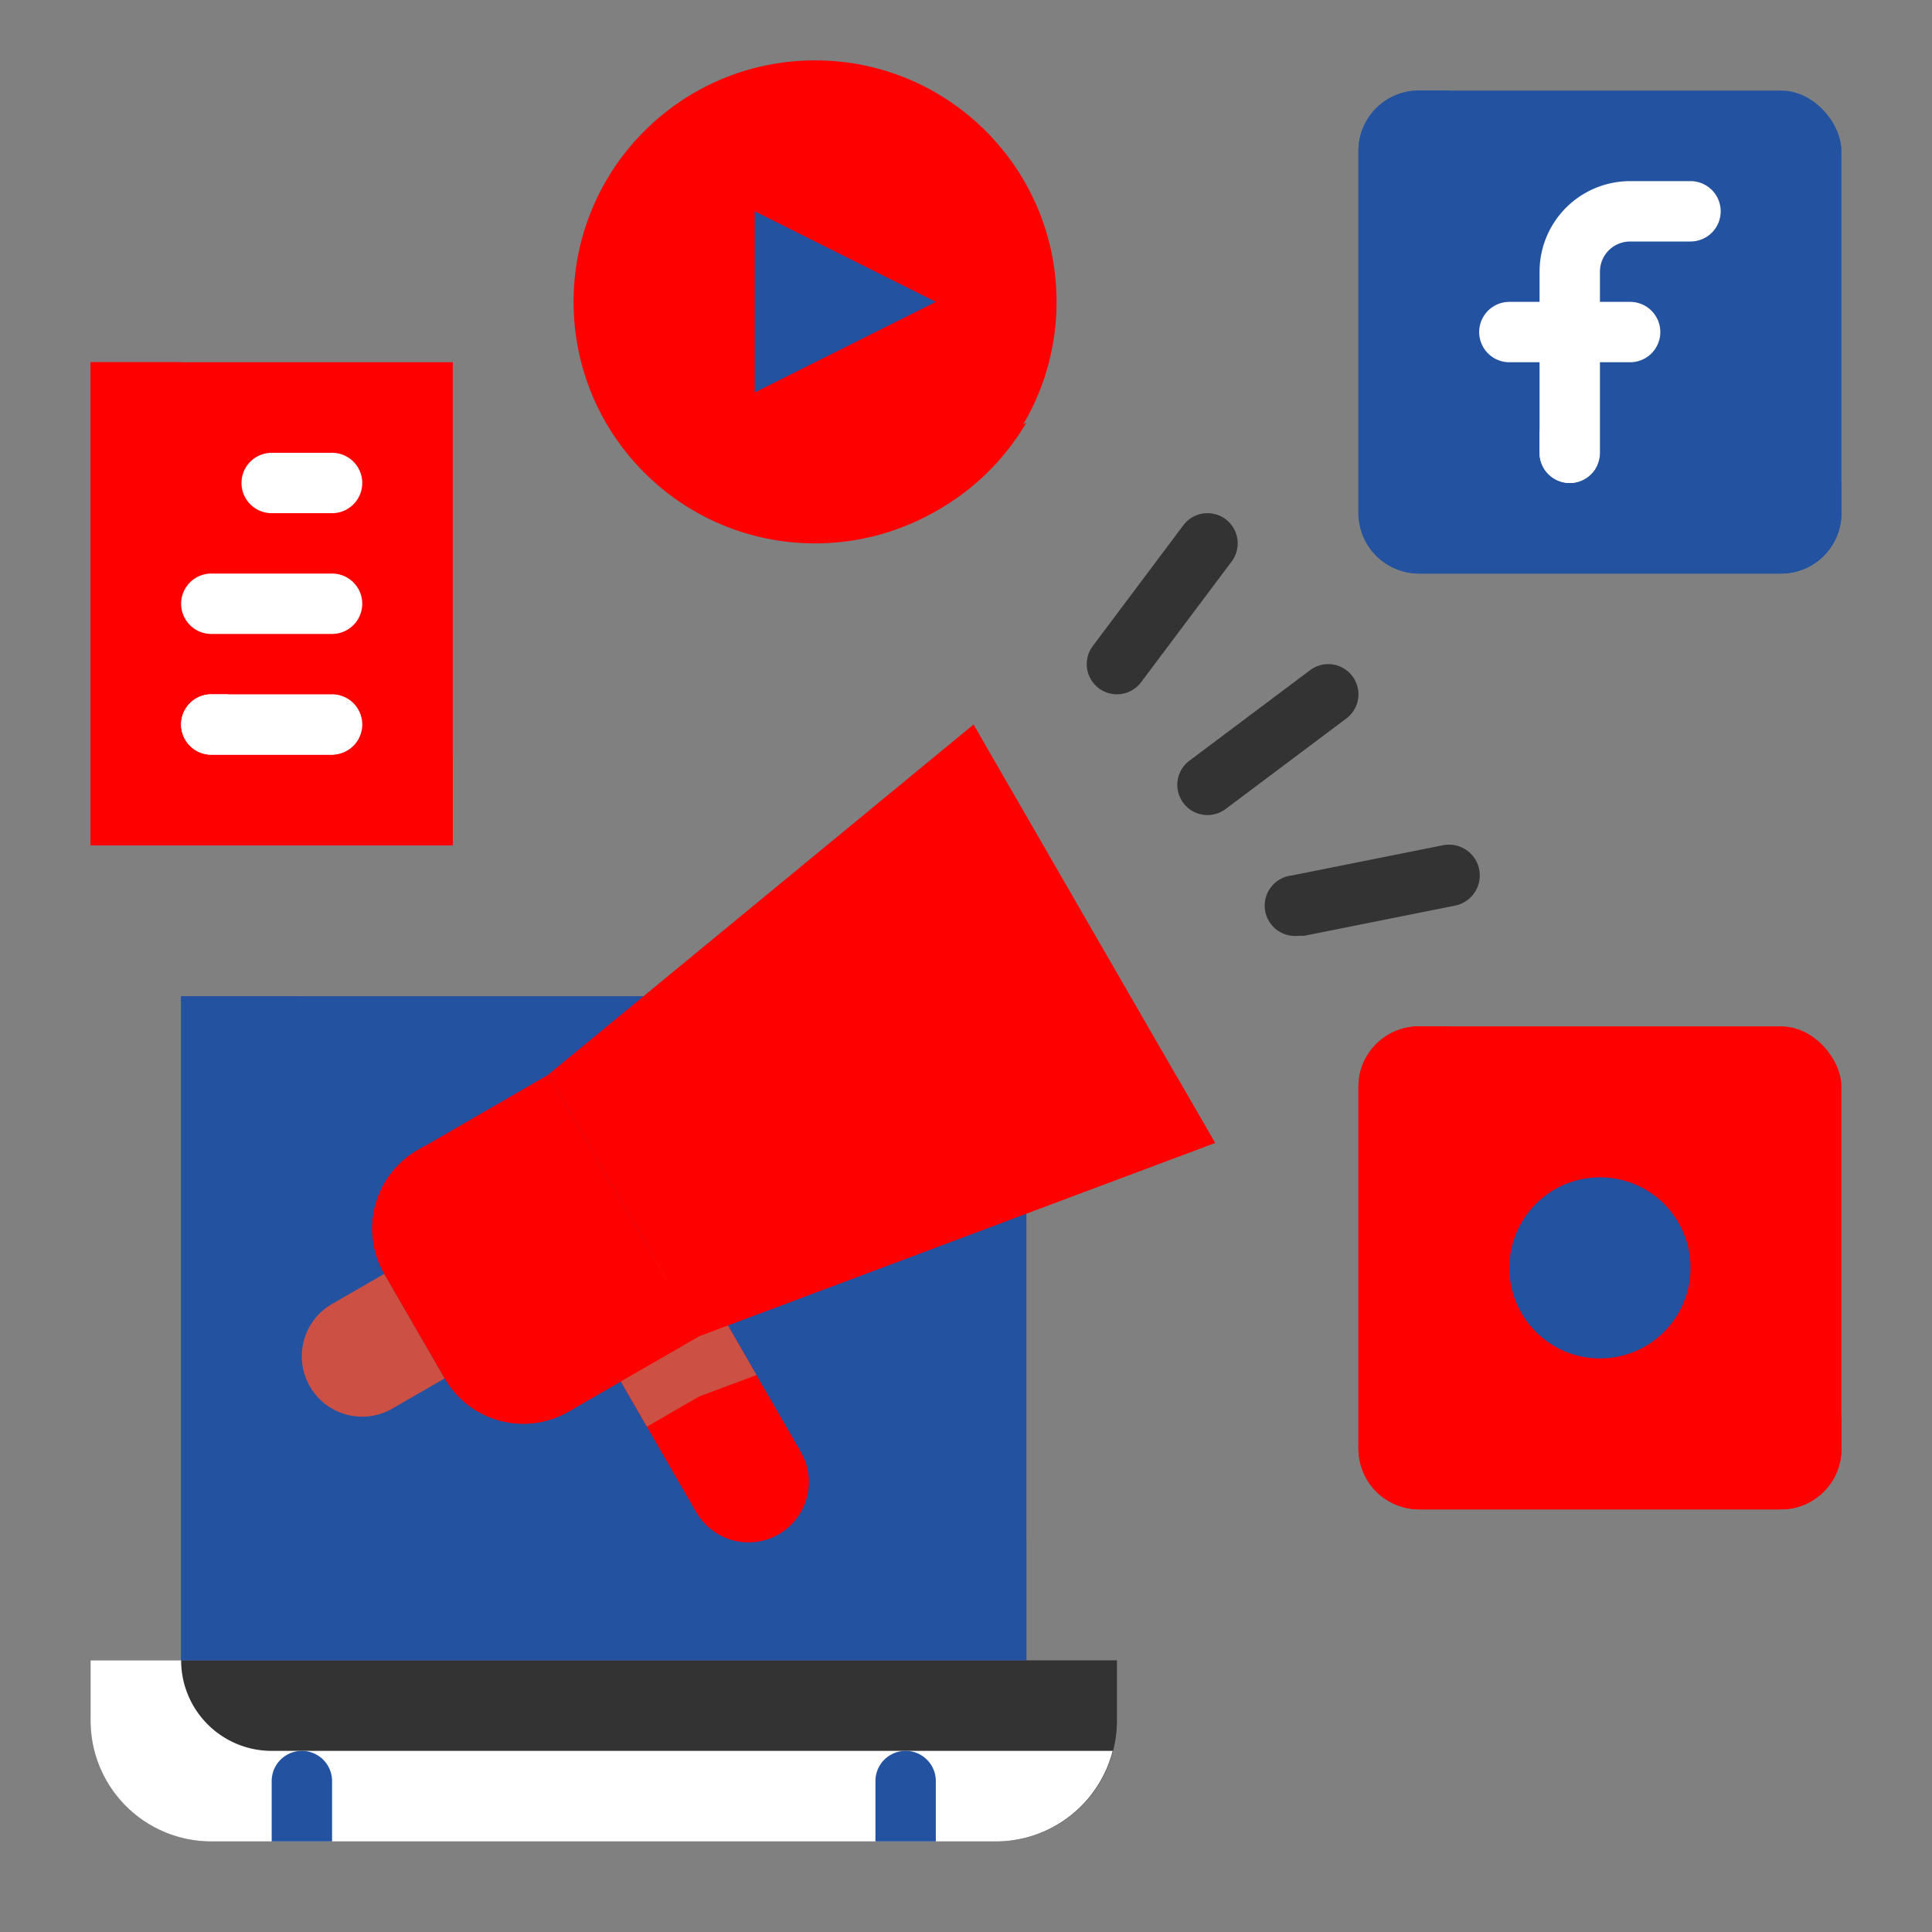 <svg xmlns="http://www.w3.org/2000/svg" version="1.1" xmlns:xlink="http://www.w3.org/1999/xlink" width="512" height="512" x="0" y="0" viewBox="0 0 64 64" style="enable-background:new 0 0 512 512" xml:space="preserve" class=""><rect x="0" y="0" width="64" height="64" fill="#808080" stroke="none"/><g><path fill="#2352a1" d="M6 33h28v22H6z" opacity="1" data-original="#aae1f9" class=""></path><path fill="#333333" d="M3 55h34v2a4 4 0 0 1-4 4H7a4 4 0 0 1-4-4v-2z" opacity="1" data-original="#f9e109" class=""></path><path fill="#2352a1" d="M10 41v-8H6v22h28v-4H20a10 10 0 0 1-10-10z" opacity="1" data-original="#57b7eb" class=""></path><path fill="#ffffff" d="M9 58a3 3 0 0 1-3-3H3v2a4 4 0 0 0 4 4h26a4 4 0 0 0 3.86-3z" opacity="1" data-original="#fcbc04" class=""></path><rect width="16" height="16" x="45" y="34" fill="#ff0000" rx="2" opacity="1" data-original="#c4f236" class=""></rect><circle cx="53" cy="42" r="3" fill="#2352a1" opacity="1" data-original="#57b7eb" class=""></circle><path fill="#ff0000" d="M48 39v-5h-1a2 2 0 0 0-2 2v12a2 2 0 0 0 2 2h12a2 2 0 0 0 2-2v-1h-5a8 8 0 0 1-8-8z" opacity="1" data-original="#a1d51c" class=""></path><circle cx="54" cy="41" r="1" fill="#2352a1" opacity="1" data-original="#aae1f9" class=""></circle><path fill="#ff0000" d="M3 12h12v16H3z" opacity="1" data-original="#c4f236" class=""></path><circle cx="27" cy="10" r="8" fill="#ff0000" opacity="1" data-original="#f89c8d" class=""></circle><path fill="#2352a1" d="M25 13V7l6 3z" opacity="1" data-original="#aae1f9" class=""></path><path fill="#ff0000" d="M30 15a8 8 0 0 1-8-8 7.9 7.9 0 0 1 1.05-3.95A8 8 0 1 0 34 14a7.9 7.9 0 0 1-4 1z" opacity="1" data-original="#f8664f" class=""></path><rect width="16" height="16" x="45" y="3" fill="#2352a1" rx="2" opacity="1" data-original="#aae1f9" class=""></rect><path fill="#2352a1" d="M48 8V3h-1a2 2 0 0 0-2 2v12a2 2 0 0 0 2 2h12a2 2 0 0 0 2-2v-1h-5a8 8 0 0 1-8-8z" opacity="1" data-original="#57b7eb" class=""></path><path fill="#ff0000" d="M6 19v-7H3v16h12v-3h-3a6 6 0 0 1-6-6z" opacity="1" data-original="#a1d51c" class=""></path><path fill="#ff0000" d="m19.062 43.165 3.464-2 4 6.928a2 2 0 0 1-.732 2.732 2 2 0 0 1-2.732-.732l-4-6.928z" opacity="1" data-original="#f8664f" class=""></path><path fill="#cc5144" d="m25.06 45.55-2.53-4.39-3.47 2 2.37 4.1 1.73-1z" opacity="1" data-original="#cc5144"></path><path fill="#ff0000" d="m40.25 37.86-17.09 6.4-5-8.66L32.25 24z" opacity="1" data-original="#c4f236" class=""></path><path fill="#ff0000" d="m13.834 38.101 4.33-2.5 5 8.66-4.33 2.5a3 3 0 0 1-4.098-1.098l-2-3.464a3 3 0 0 1 1.098-4.098z" opacity="1" data-original="#f89c8d" class=""></path><path fill="#cc5144" d="m10.997 43.197 1.732-1 2 3.464-1.732 1a2 2 0 0 1-2.732-.732 2 2 0 0 1 .732-2.732z" opacity="1" data-original="#cc5144"></path><path fill="#ff0000" d="M24.32 41.2a2.09 2.09 0 0 0-.3.14l-1.91 1.1 1.05 1.82 17.09-6.4L39 35.7z" opacity="1" data-original="#a1d51c" class=""></path><path fill="#ff0000" d="M21.56 42.76a5 5 0 0 1-7.46-4.82l-.27.16a3 3 0 0 0-1.1 4.1l2 3.46a3 3 0 0 0 4.1 1.1l4.33-2.5-1.05-1.82z" opacity="1" data-original="#f8664f" class=""></path><path fill="#2352a1" d="M9 61v-2a1 1 0 0 1 2 0v2zM29 61v-2a1 1 0 0 1 2 0v2z" opacity="1" data-original="#57b7eb" class=""></path><path fill="#ffffff" d="M56 6h-2a3 3 0 0 0-3 3v1h-1a1 1 0 0 0 0 2h1v3a1 1 0 0 0 2 0v-3h1a1 1 0 0 0 0-2h-1V9a1 1 0 0 1 1-1h2a1 1 0 0 0 0-2z" opacity="1" data-original="#fcbc04" class=""></path><g fill="#f9e109"><path d="M37 23a1 1 0 0 1-.6-.2 1 1 0 0 1-.2-1.4l3-4a1 1 0 0 1 1.6 1.2l-3 4a1 1 0 0 1-.8.4zM40 27a1 1 0 0 1-.8-.4 1 1 0 0 1 .2-1.4l4-3a1 1 0 1 1 1.2 1.6l-4 3a1 1 0 0 1-.6.2zM43 31a1 1 0 0 1-.2-2l5-1a1 1 0 0 1 .4 2l-5 1z" fill="#333333" opacity="1" data-original="#f9e109" class=""></path></g><path fill="#ffffff" d="M11 17H9a1 1 0 0 1 0-2h2a1 1 0 0 1 0 2zM11 21H7a1 1 0 0 1 0-2h4a1 1 0 0 1 0 2zM11 25H7a1 1 0 0 1 0-2h4a1 1 0 0 1 0 2z" opacity="1" data-original="#fcbc04" class=""></path><path fill="#ffffff" d="M52 16a1 1 0 0 0 .92-.62A7.92 7.92 0 0 1 51 14.24V15a1 1 0 0 0 1 1zM7 25h4a1 1 0 0 0 .25-.05A6 6 0 0 1 7.54 23H7a1 1 0 0 0 0 2z" opacity="1" data-original="#e59730" class=""></path></g></svg>